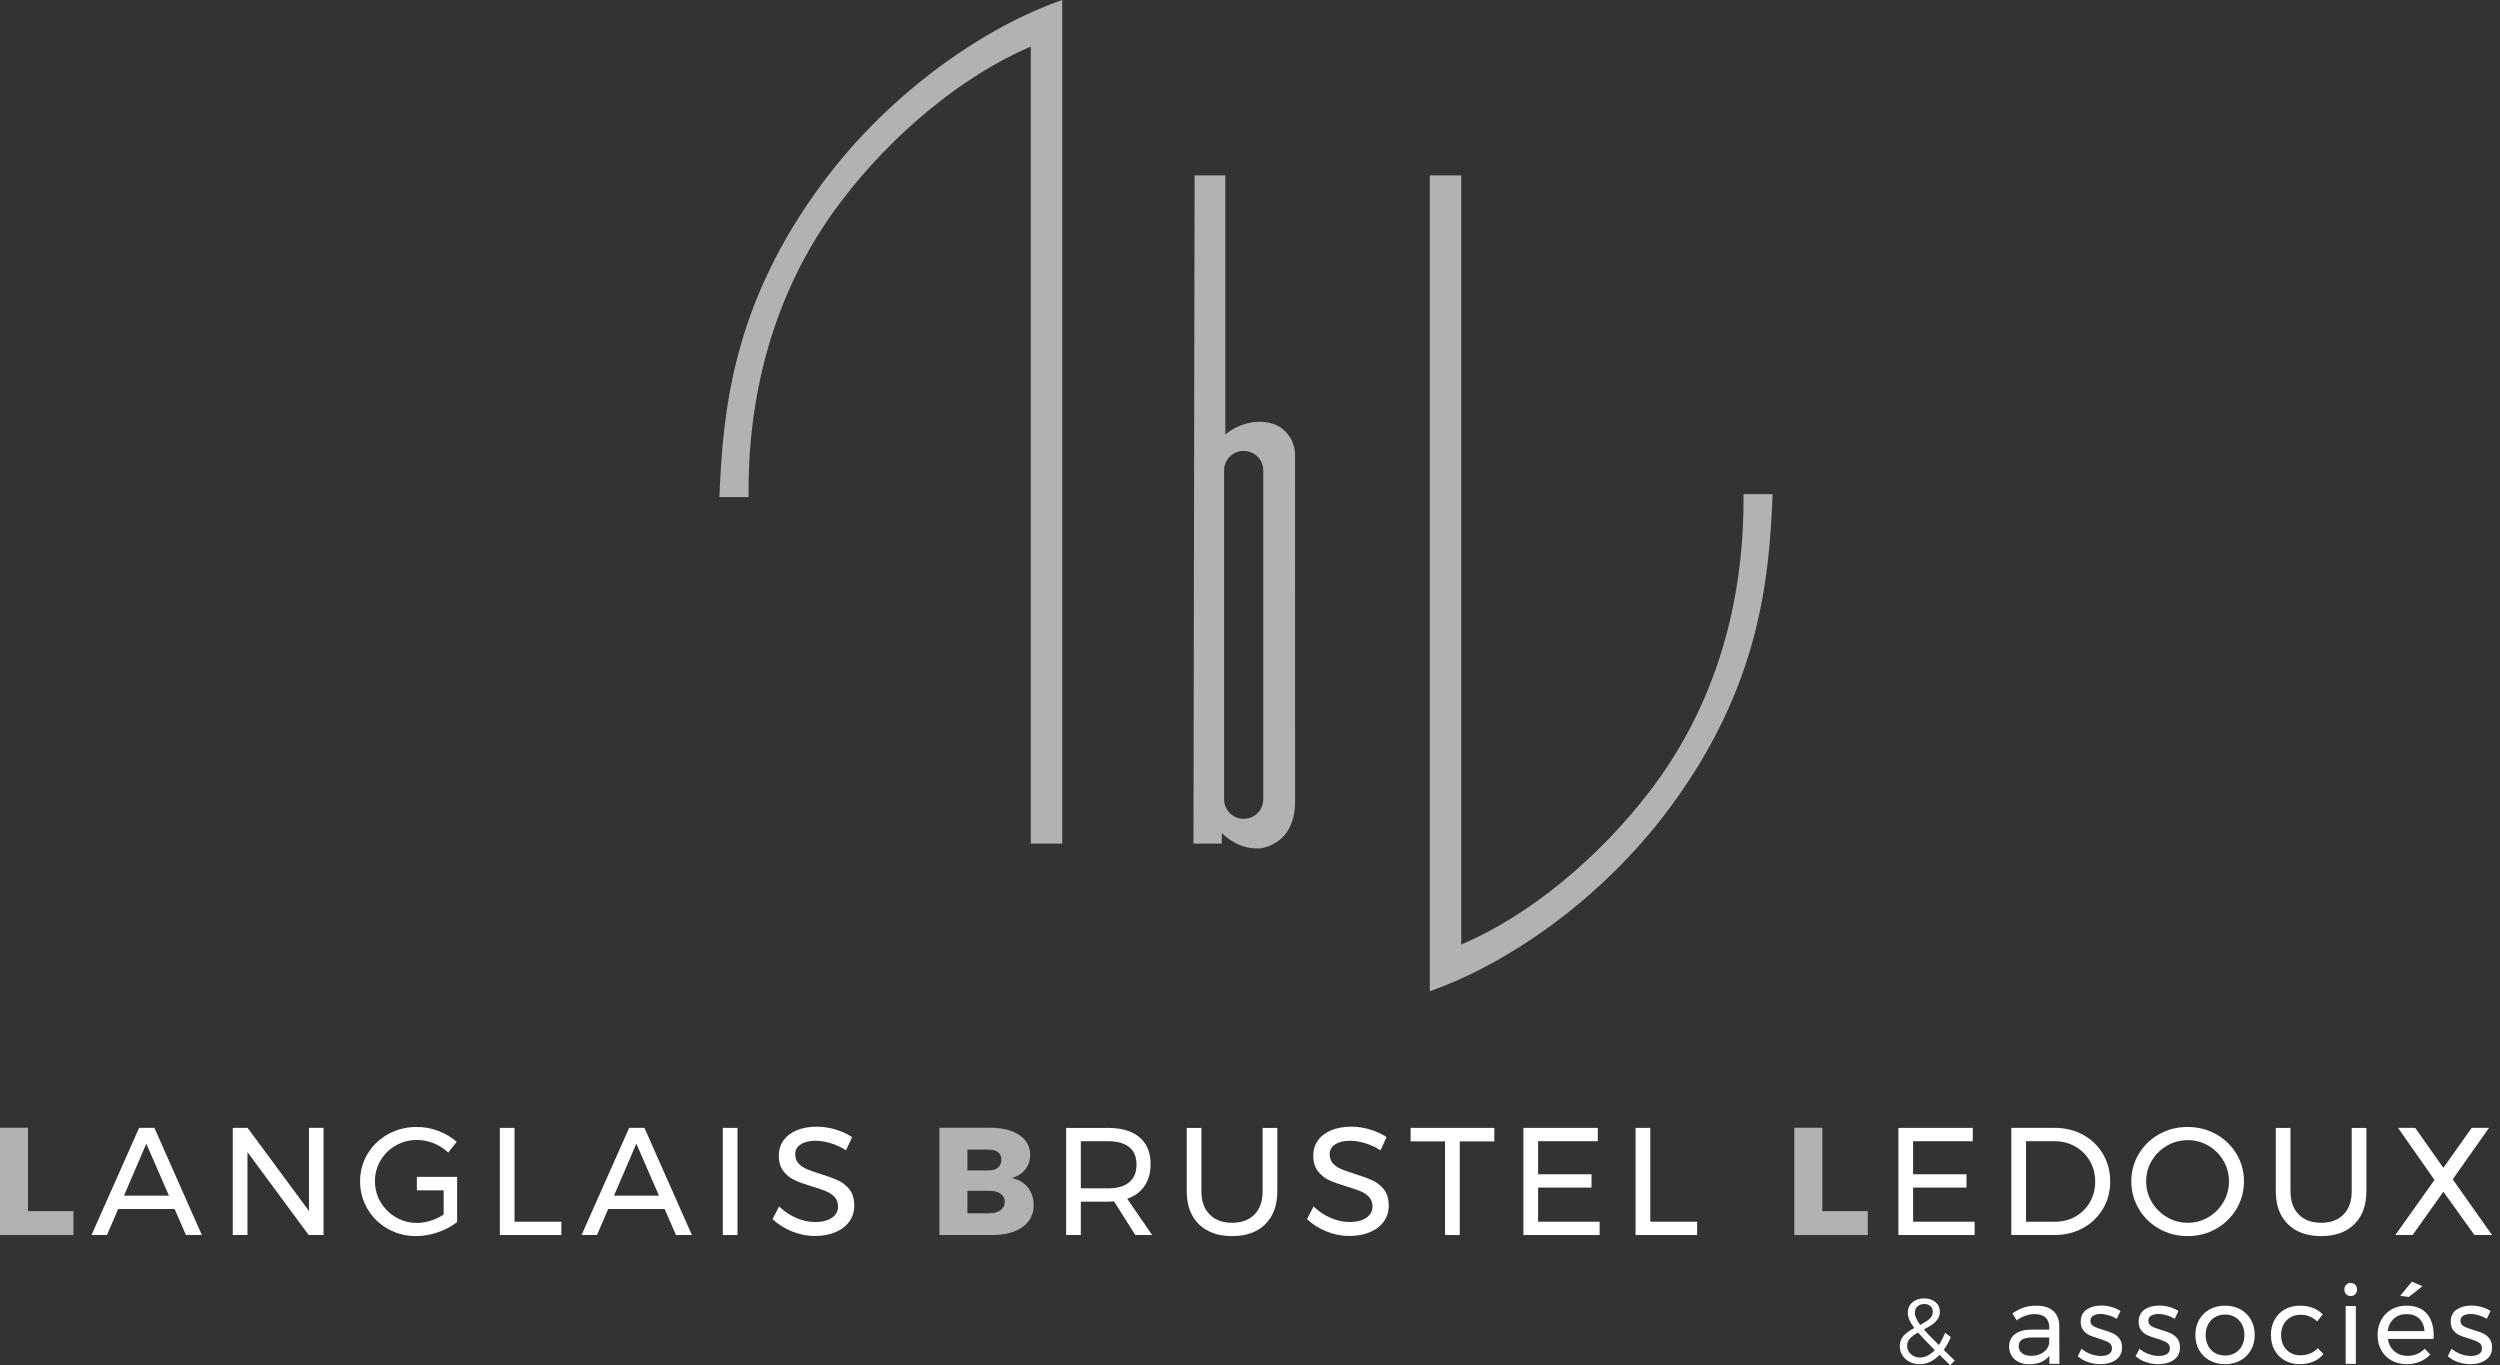<?xml version="1.0" encoding="UTF-8"?> <svg xmlns="http://www.w3.org/2000/svg" id="CACB" width="578.27" height="315.788" version="1.1" viewBox="0 0 578.27 315.788"><rect x="0" y="0" width="578.27" height="315.788" fill="#333333" stroke="none"/><defs><style> .st0 { fill: #fff; } .st1, .st2 { fill: #b2b2b2; } .st2 { fill-rule: evenodd; } </style></defs><g><path class="st2" d="M173.136,114.973h-6.732c.792-19.753,2.997-44.625,23.91-72.727C206.328,20.728,228.407,5.983,245.708,0v195.133h-7.275V10.769c-15.569,6.64-31.835,19.95-43.89,35.846-16.596,21.885-21.596,46.607-21.407,68.357Z"></path><path class="st2" d="M403.293,114.291h6.732c-.792,19.753-2.997,44.625-23.91,72.727-16.013,21.517-38.093,36.262-55.393,42.246V40.566h7.275v177.928c15.569-6.64,31.835-19.95,43.89-35.846,16.596-21.885,21.596-46.607,21.407-68.357Z"></path><path class="st2" d="M276.32,40.566h7.104v59.942c2.53-2.117,5.67-3.055,8.458-2.94,2.446.131,4.352.988,5.735,2.55,1.249,1.412,1.939,3.233,1.939,5.118.009,10.603.009,74.201.009,80.335,0,.697-.049,1.394-.148,2.084-.643,4.521-3.051,7.437-7.456,8.539-3.48.355-6.578-.881-9.348-3.476v2.417h-6.552l.26-154.568ZM287.707,104.301h-.068c-2.483,0-4.495,2.013-4.495,4.496v76.102c0,2.483,2.012,4.495,4.495,4.495h.068c2.483,0,4.495-2.012,4.495-4.495v-76.102c0-2.483-2.012-4.496-4.495-4.496Z"></path></g><g><g><g><path class="st1" d="M0,260.856h6.478v19.292h10.514v5.523H0v-24.815Z"></path><path class="st0" d="M43.01,285.671l-2.619-6.018h-13.062l-2.584,6.018h-3.576l11.009-24.779h3.54l10.974,24.779h-3.682ZM28.673,276.573h10.407l-5.239-12.035-5.168,12.035Z"></path><path class="st0" d="M71.472,260.892h3.363v24.779h-3.435l-14.16-19.186v19.186h-3.398v-24.779h3.434l14.196,19.221v-19.221Z"></path><path class="st0" d="M105.738,272.22v10.443c-1.252.991-2.732,1.782-4.443,2.372s-3.393.885-5.045.885c-2.383,0-4.566-.561-6.549-1.682-1.982-1.121-3.546-2.656-4.69-4.603s-1.716-4.076-1.716-6.389.578-4.43,1.733-6.353c1.157-1.924,2.738-3.44,4.745-4.55,2.005-1.109,4.224-1.663,6.655-1.663,1.722,0,3.387.306,4.992.92,1.604.614,3.009,1.452,4.213,2.514l-1.947,2.478c-.991-.921-2.112-1.635-3.363-2.142-1.252-.507-2.55-.761-3.894-.761-1.77,0-3.399.425-4.885,1.274s-2.661,2.006-3.522,3.469-1.291,3.068-1.291,4.814.436,3.357,1.31,4.832c.873,1.475,2.053,2.643,3.54,3.504,1.487.862,3.115,1.293,4.885,1.293,1.037,0,2.094-.172,3.168-.514,1.073-.342,2.07-.82,2.99-1.433v-5.593h-6.194v-3.115h9.31Z"></path><path class="st0" d="M115.614,260.892h3.399v21.7h10.832v3.079h-14.23v-24.779Z"></path><path class="st0" d="M156.359,285.671l-2.62-6.018h-13.062l-2.584,6.018h-3.576l11.009-24.779h3.54l10.975,24.779h-3.682ZM142.021,276.573h10.408l-5.239-12.035-5.169,12.035Z"></path><path class="st0" d="M167.19,260.892h3.399v24.779h-3.399v-24.779Z"></path><path class="st0" d="M192.094,264.413c-1.24-.365-2.378-.548-3.416-.548-1.44,0-2.59.278-3.452.832s-1.291,1.316-1.291,2.283c0,.874.259,1.588.779,2.142.519.554,1.156.991,1.911,1.31s1.805.69,3.151,1.115c1.675.52,3.032,1.015,4.071,1.487,1.038.473,1.924,1.174,2.656,2.106.731.932,1.096,2.166,1.096,3.699,0,1.416-.384,2.656-1.151,3.718s-1.84,1.882-3.221,2.461c-1.38.578-2.968.867-4.761.867-1.817,0-3.588-.354-5.31-1.062-1.722-.709-3.21-1.652-4.461-2.832l1.522-2.938c1.18,1.157,2.508,2.048,3.983,2.673,1.474.626,2.909.938,4.301.938,1.651,0,2.956-.325,3.911-.974.956-.648,1.433-1.527,1.433-2.637,0-.873-.259-1.593-.779-2.159-.519-.565-1.174-1.014-1.964-1.345-.791-.331-1.858-.696-3.204-1.098-1.652-.495-2.998-.979-4.035-1.452-1.04-.472-1.919-1.168-2.637-2.088-.721-.921-1.08-2.136-1.08-3.646,0-1.322.365-2.49,1.098-3.505.731-1.015,1.758-1.793,3.079-2.336,1.322-.543,2.856-.815,4.603-.815,1.487,0,2.943.219,4.372.656,1.427.437,2.695,1.021,3.805,1.752l-1.416,3.045c-1.157-.732-2.354-1.28-3.593-1.647Z"></path></g><g><path class="st1" d="M233.949,261.617c1.38.509,2.448,1.233,3.203,2.178.755.943,1.133,2.053,1.133,3.327,0,1.298-.383,2.431-1.15,3.398-.767.968-1.812,1.628-3.133,1.983,1.581.307,2.825,1.027,3.735,2.159.908,1.133,1.362,2.501,1.362,4.106,0,1.393-.389,2.614-1.168,3.664-.779,1.049-1.888,1.852-3.327,2.406-1.44.556-3.127.832-5.063.832h-12.248v-24.815h11.788c1.864,0,3.487.254,4.868.761ZM230.851,270.078c.519-.436.779-1.045.779-1.824,0-.754-.26-1.338-.779-1.752-.519-.412-1.227-.607-2.124-.584h-4.956v4.814h4.956c.896,0,1.604-.217,2.124-.654ZM231.418,279.937c.66-.472.991-1.132.991-1.982,0-.779-.331-1.399-.991-1.859-.661-.461-1.557-.678-2.69-.654h-4.956v5.204h4.956c1.133,0,2.029-.236,2.69-.709Z"></path><path class="st0" d="M262.604,285.671l-4.921-7.788c-.566.048-1.027.072-1.38.072h-6.302v7.717h-3.398v-24.779h9.7c3.138,0,5.563.725,7.275,2.177,1.711,1.451,2.566,3.51,2.566,6.177,0,2.006-.466,3.694-1.398,5.062-.932,1.369-2.272,2.361-4.018,2.974l5.77,8.389h-3.894ZM256.303,274.874c2.124,0,3.752-.465,4.885-1.399,1.133-.931,1.699-2.306,1.699-4.124,0-1.769-.567-3.109-1.699-4.018s-2.761-1.363-4.885-1.363h-6.302v10.903h6.302Z"></path><path class="st0" d="M279.791,280.911c1.262,1.286,3.003,1.929,5.221,1.929,2.195,0,3.916-.642,5.168-1.929s1.877-3.074,1.877-5.363v-14.655h3.398v14.655c0,3.234-.926,5.769-2.778,7.61-1.854,1.841-4.408,2.762-7.664,2.762-3.28,0-5.853-.921-7.717-2.762s-2.796-4.377-2.796-7.61v-14.655h3.398v14.655c0,2.289.632,4.077,1.894,5.363Z"></path><path class="st0" d="M315.72,264.413c-1.24-.365-2.378-.548-3.416-.548-1.44,0-2.59.278-3.452.832s-1.291,1.316-1.291,2.283c0,.874.259,1.588.779,2.142.519.554,1.156.991,1.911,1.31s1.805.69,3.151,1.115c1.675.52,3.032,1.015,4.071,1.487,1.038.473,1.924,1.174,2.656,2.106.731.932,1.096,2.166,1.096,3.699,0,1.416-.384,2.656-1.151,3.718s-1.84,1.882-3.221,2.461c-1.38.578-2.968.867-4.761.867-1.817,0-3.588-.354-5.31-1.062-1.722-.709-3.21-1.652-4.461-2.832l1.522-2.938c1.18,1.157,2.508,2.048,3.983,2.673,1.474.626,2.909.938,4.301.938,1.651,0,2.956-.325,3.911-.974.956-.648,1.433-1.527,1.433-2.637,0-.873-.259-1.593-.779-2.159-.519-.565-1.174-1.014-1.964-1.345-.791-.331-1.858-.696-3.204-1.098-1.652-.495-2.998-.979-4.035-1.452-1.04-.472-1.919-1.168-2.637-2.088-.721-.921-1.08-2.136-1.08-3.646,0-1.322.365-2.49,1.098-3.505.731-1.015,1.758-1.793,3.079-2.336,1.322-.543,2.856-.815,4.603-.815,1.487,0,2.943.219,4.372.656,1.427.437,2.695,1.021,3.805,1.752l-1.416,3.045c-1.157-.732-2.354-1.28-3.593-1.647Z"></path><path class="st0" d="M326.288,260.892h19.363v3.115h-8v21.664h-3.398v-21.664h-7.965v-3.115Z"></path><path class="st0" d="M352.376,260.892h17.205v3.079h-13.806v7.646h12.354v3.08h-12.354v7.894h14.23v3.079h-17.629v-24.779Z"></path><path class="st0" d="M378.324,260.892h3.399v21.7h10.832v3.079h-14.23v-24.779Z"></path></g><g><path class="st1" d="M415.042,260.856h6.478v19.292h10.514v5.523h-16.992v-24.815Z"></path><path class="st0" d="M439.114,260.892h17.205v3.079h-13.807v7.646h12.355v3.08h-12.355v7.894h14.232v3.079h-17.629v-24.779Z"></path><path class="st0" d="M481.859,262.502c1.947,1.074,3.476,2.554,4.584,4.443,1.109,1.888,1.664,3.999,1.664,6.336s-.561,4.448-1.682,6.336c-1.121,1.889-2.661,3.369-4.62,4.442-1.958,1.074-4.153,1.611-6.584,1.611h-9.982v-24.779h10.088c2.408,0,4.584.537,6.531,1.61ZM480.089,281.388c1.404-.803,2.514-1.912,3.327-3.327.814-1.416,1.221-2.998,1.221-4.745,0-1.769-.412-3.362-1.238-4.778-.827-1.416-1.953-2.531-3.38-3.346-1.428-.814-3.016-1.221-4.762-1.221h-6.62v18.621h6.762c1.722,0,3.285-.401,4.69-1.204Z"></path><path class="st0" d="M512.585,262.343c1.995,1.11,3.569,2.626,4.726,4.55s1.735,4.041,1.735,6.353-.578,4.442-1.735,6.389-2.731,3.482-4.726,4.603c-1.994,1.121-4.183,1.682-6.566,1.682s-4.573-.561-6.567-1.682-3.569-2.656-4.726-4.603c-1.156-1.947-1.733-4.076-1.733-6.389s.578-4.43,1.733-6.353c1.157-1.924,2.726-3.44,4.709-4.55,1.982-1.109,4.177-1.663,6.584-1.663,2.383,0,4.572.554,6.566,1.663ZM501.257,264.999c-1.474.849-2.648,2-3.521,3.451-.874,1.452-1.31,3.051-1.31,4.797s.436,3.352,1.31,4.815c.873,1.463,2.047,2.625,3.521,3.487,1.475.862,3.074,1.291,4.798,1.291s3.309-.43,4.761-1.291c1.451-.862,2.608-2.024,3.469-3.487.861-1.463,1.291-3.068,1.291-4.815s-.431-3.345-1.291-4.797c-.862-1.451-2.019-2.601-3.469-3.451-1.452-.851-3.038-1.275-4.761-1.275s-3.322.425-4.798,1.275Z"></path><path class="st0" d="M531.702,280.911c1.262,1.286,3.003,1.929,5.221,1.929,2.194,0,3.916-.642,5.168-1.929,1.251-1.286,1.875-3.074,1.875-5.363v-14.655h3.399v14.655c0,3.234-.926,5.769-2.779,7.61s-4.406,2.762-7.663,2.762c-3.28,0-5.853-.921-7.718-2.762s-2.796-4.377-2.796-7.61v-14.655h3.399v14.655c0,2.289.631,4.077,1.894,5.363Z"></path><path class="st0" d="M554.694,260.892h3.964l6.514,9.239,6.549-9.239h4l-8.389,11.893,9.097,12.886h-4.071l-7.186-10.018-7.115,10.018h-4l9.062-12.744-8.425-12.035Z"></path></g></g><g><path class="st0" d="M451.09,315.788l-2.45-2.408c-.674.703-1.401,1.24-2.182,1.612-.782.373-1.588.559-2.417.559-.846,0-1.62-.179-2.321-.538-.703-.358-1.258-.856-1.667-1.493-.407-.638-.612-1.351-.612-2.14,0-.974.298-1.779.893-2.417.594-.637,1.415-1.236,2.461-1.794-.516-.674-.896-1.294-1.14-1.859-.243-.567-.365-1.121-.365-1.666,0-.974.352-1.77,1.053-2.387.703-.616,1.612-.924,2.73-.924,1.075,0,1.948.286,2.622.859.673.573,1.01,1.311,1.01,2.214,0,.644-.168,1.215-.505,1.709s-.759.917-1.268,1.268c-.509.352-1.149.727-1.924,1.128.716.831,1.869,2.035,3.461,3.611.573-.874,1.053-1.82,1.44-2.837l1.332.988c-.444,1.061-.989,2.05-1.633,2.967l2.536,2.472-1.053,1.074ZM447.544,312.285c-1.69-1.677-2.988-3.031-3.89-4.062-.803.443-1.422.903-1.859,1.375s-.656,1.024-.656,1.654c0,.803.288,1.462.861,1.978.573.515,1.275.773,2.106.773,1.189,0,2.335-.573,3.438-1.719ZM444.149,306.481c.959-.501,1.687-.974,2.182-1.417.494-.444.741-.989.741-1.633,0-.544-.179-.982-.537-1.311s-.838-.495-1.44-.495c-.659,0-1.186.19-1.58.57-.394.379-.591.856-.591,1.428,0,.789.409,1.741,1.226,2.858Z"></path><path class="st0" d="M474.025,315.466v-1.872c-.995,1.315-2.554,1.973-4.678,1.973-.927,0-1.741-.177-2.44-.531-.7-.354-1.24-.843-1.619-1.467s-.569-1.324-.569-2.099c0-1.196.442-2.145,1.327-2.845.885-.699,2.12-1.057,3.705-1.074h4.247v-.632c0-.945-.29-1.673-.872-2.188-.582-.514-1.428-.77-2.542-.77-1.348,0-2.722.48-4.121,1.441l-.986-1.619c.962-.623,1.851-1.074,2.668-1.352.817-.279,1.791-.417,2.921-.417,1.668,0,2.958.409,3.868,1.226s1.374,1.959,1.39,3.426l.026,8.799h-2.326ZM472.621,312.824c.767-.531,1.226-1.235,1.378-2.111v-1.341h-3.919c-1.062,0-1.851.161-2.364.48-.515.321-.772.827-.772,1.517s.262,1.24.784,1.643c.522.405,1.222.607,2.099.607,1.095,0,2.027-.265,2.794-.796Z"></path><path class="st0" d="M487.792,304.239c-.667-.202-1.303-.304-1.91-.304-.707,0-1.277.131-1.706.393-.43.261-.644.662-.644,1.2s.24.948.72,1.227c.482.278,1.21.561,2.188.847.927.269,1.685.54,2.275.809.59.27,1.091.667,1.505,1.189.412.522.619,1.214.619,2.073,0,1.264-.475,2.225-1.428,2.883-.952.657-2.136.985-3.552.985-.995,0-1.959-.159-2.895-.48-.936-.32-1.724-.775-2.364-1.366l.885-1.719c.556.505,1.243.91,2.061,1.214s1.614.454,2.389.454,1.399-.142,1.872-.43c.472-.286.707-.725.707-1.315,0-.606-.248-1.062-.746-1.366-.498-.302-1.252-.606-2.263-.91-.894-.253-1.622-.51-2.187-.772-.565-.261-1.046-.644-1.442-1.149-.396-.506-.594-1.163-.594-1.973,0-1.247.456-2.183,1.366-2.806s2.048-.936,3.414-.936c.809,0,1.605.114,2.389.342.784.227,1.462.535,2.036.922l-.861,1.795c-.556-.337-1.167-.606-1.832-.809Z"></path><path class="st0" d="M501.193,304.239c-.667-.202-1.303-.304-1.91-.304-.707,0-1.277.131-1.706.393-.43.261-.644.662-.644,1.2s.24.948.72,1.227c.482.278,1.21.561,2.188.847.927.269,1.685.54,2.275.809.59.27,1.091.667,1.505,1.189.412.522.619,1.214.619,2.073,0,1.264-.475,2.225-1.428,2.883-.952.657-2.136.985-3.552.985-.995,0-1.959-.159-2.895-.48-.936-.32-1.724-.775-2.364-1.366l.885-1.719c.556.505,1.243.91,2.061,1.214s1.614.454,2.389.454,1.399-.142,1.872-.43c.472-.286.707-.725.707-1.315,0-.606-.248-1.062-.746-1.366-.498-.302-1.252-.606-2.263-.91-.894-.253-1.622-.51-2.187-.772-.565-.261-1.046-.644-1.442-1.149-.396-.506-.594-1.163-.594-1.973,0-1.247.456-2.183,1.366-2.806s2.048-.936,3.414-.936c.809,0,1.605.114,2.389.342.784.227,1.462.535,2.036.922l-.861,1.795c-.556-.337-1.167-.606-1.832-.809Z"></path><path class="st0" d="M518.236,302.874c1.036.573,1.846,1.369,2.427,2.389.582,1.021.872,2.188.872,3.503s-.29,2.487-.872,3.515c-.582,1.027-1.391,1.829-2.427,2.401-1.037.573-2.221.859-3.553.859-1.348,0-2.541-.286-3.578-.859-1.036-.573-1.846-1.369-2.427-2.389s-.872-2.195-.872-3.527c0-1.315.29-2.482.872-3.503.582-1.02,1.391-1.816,2.427-2.389,1.037-.573,2.23-.859,3.578-.859,1.332,0,2.516.286,3.553.859ZM512.344,304.669c-.683.405-1.214.965-1.593,1.682-.38.716-.569,1.53-.569,2.44,0,.927.189,1.753.569,2.478.379.726.91,1.286,1.593,1.682.683.396,1.462.595,2.338.595.861,0,1.631-.199,2.314-.595.683-.395,1.214-.956,1.593-1.682.38-.725.569-1.551.569-2.478,0-.91-.189-1.724-.569-2.44-.379-.716-.91-1.277-1.593-1.682s-1.453-.606-2.314-.606c-.877,0-1.656.201-2.338.606Z"></path><path class="st0" d="M532.154,304.112c-.877,0-1.656.195-2.338.583s-1.219.935-1.606,1.643c-.388.707-.582,1.526-.582,2.452s.19,1.745.569,2.453c.379.707.901,1.261,1.568,1.656.665.396,1.428.595,2.288.595s1.636-.143,2.327-.431c.69-.286,1.264-.699,1.719-1.238l1.341,1.366c-.607.758-1.379,1.34-2.314,1.745-.936.405-1.994.606-3.174.606-1.298,0-2.452-.286-3.463-.859-1.012-.573-1.8-1.369-2.364-2.389-.565-1.02-.847-2.188-.847-3.503s.281-2.485.847-3.514c.564-1.028,1.352-1.83,2.364-2.403,1.011-.573,2.166-.859,3.463-.859,1.13,0,2.146.173,3.047.517.903.346,1.657.848,2.263,1.505l-1.289,1.619c-1.062-1.028-2.335-1.543-3.819-1.543Z"></path><path class="st0" d="M544.785,297.184c.278.286.417.649.417,1.088s-.14.8-.417,1.086c-.279.288-.628.43-1.049.43s-.772-.142-1.049-.43c-.278-.286-.417-.648-.417-1.086s.14-.801.417-1.088.627-.43,1.049-.43.77.143,1.049.43ZM542.572,302.09h2.351v13.376h-2.351v-13.376Z"></path><path class="st0" d="M561.334,303.847c1.062,1.224,1.593,2.921,1.593,5.095,0,.337-.009.59-.026.759h-10.569c.185,1.196.686,2.148,1.504,2.857.817.707,1.825,1.062,3.022,1.062.791,0,1.53-.143,2.212-.43s1.277-.691,1.783-1.214l1.289,1.34c-.657.709-1.449,1.256-2.377,1.643-.927.389-1.956.582-3.085.582-1.315,0-2.482-.281-3.501-.847-1.02-.564-1.812-1.361-2.377-2.389-.565-1.028-.847-2.2-.847-3.515s.281-2.482.847-3.501c.564-1.02,1.352-1.821,2.364-2.403,1.011-.582,2.166-.872,3.463-.872,2.074,0,3.642.611,4.704,1.832ZM560.803,307.88c-.068-1.214-.473-2.17-1.214-2.869-.742-.7-1.72-1.049-2.934-1.049-1.18,0-2.162.353-2.946,1.062-.784.707-1.252,1.661-1.404,2.857h8.497ZM557.894,296.451l2.429,1.062-3.136,2.478-1.998-.253,2.705-3.287Z"></path><path class="st0" d="M573.383,304.239c-.667-.202-1.303-.304-1.91-.304-.707,0-1.277.131-1.706.393-.43.261-.644.662-.644,1.2s.24.948.72,1.227c.482.278,1.21.561,2.188.847.927.269,1.685.54,2.275.809.59.27,1.091.667,1.505,1.189.412.522.619,1.214.619,2.073,0,1.264-.475,2.225-1.428,2.883-.952.657-2.136.985-3.552.985-.995,0-1.959-.159-2.895-.48-.936-.32-1.724-.775-2.364-1.366l.885-1.719c.556.505,1.243.91,2.061,1.214s1.614.454,2.389.454,1.399-.142,1.872-.43c.472-.286.707-.725.707-1.315,0-.606-.248-1.062-.746-1.366-.498-.302-1.252-.606-2.263-.91-.894-.253-1.622-.51-2.187-.772-.565-.261-1.046-.644-1.442-1.149-.396-.506-.594-1.163-.594-1.973,0-1.247.456-2.183,1.366-2.806s2.048-.936,3.414-.936c.809,0,1.605.114,2.389.342.784.227,1.462.535,2.036.922l-.861,1.795c-.556-.337-1.167-.606-1.832-.809Z"></path></g></g></svg> 